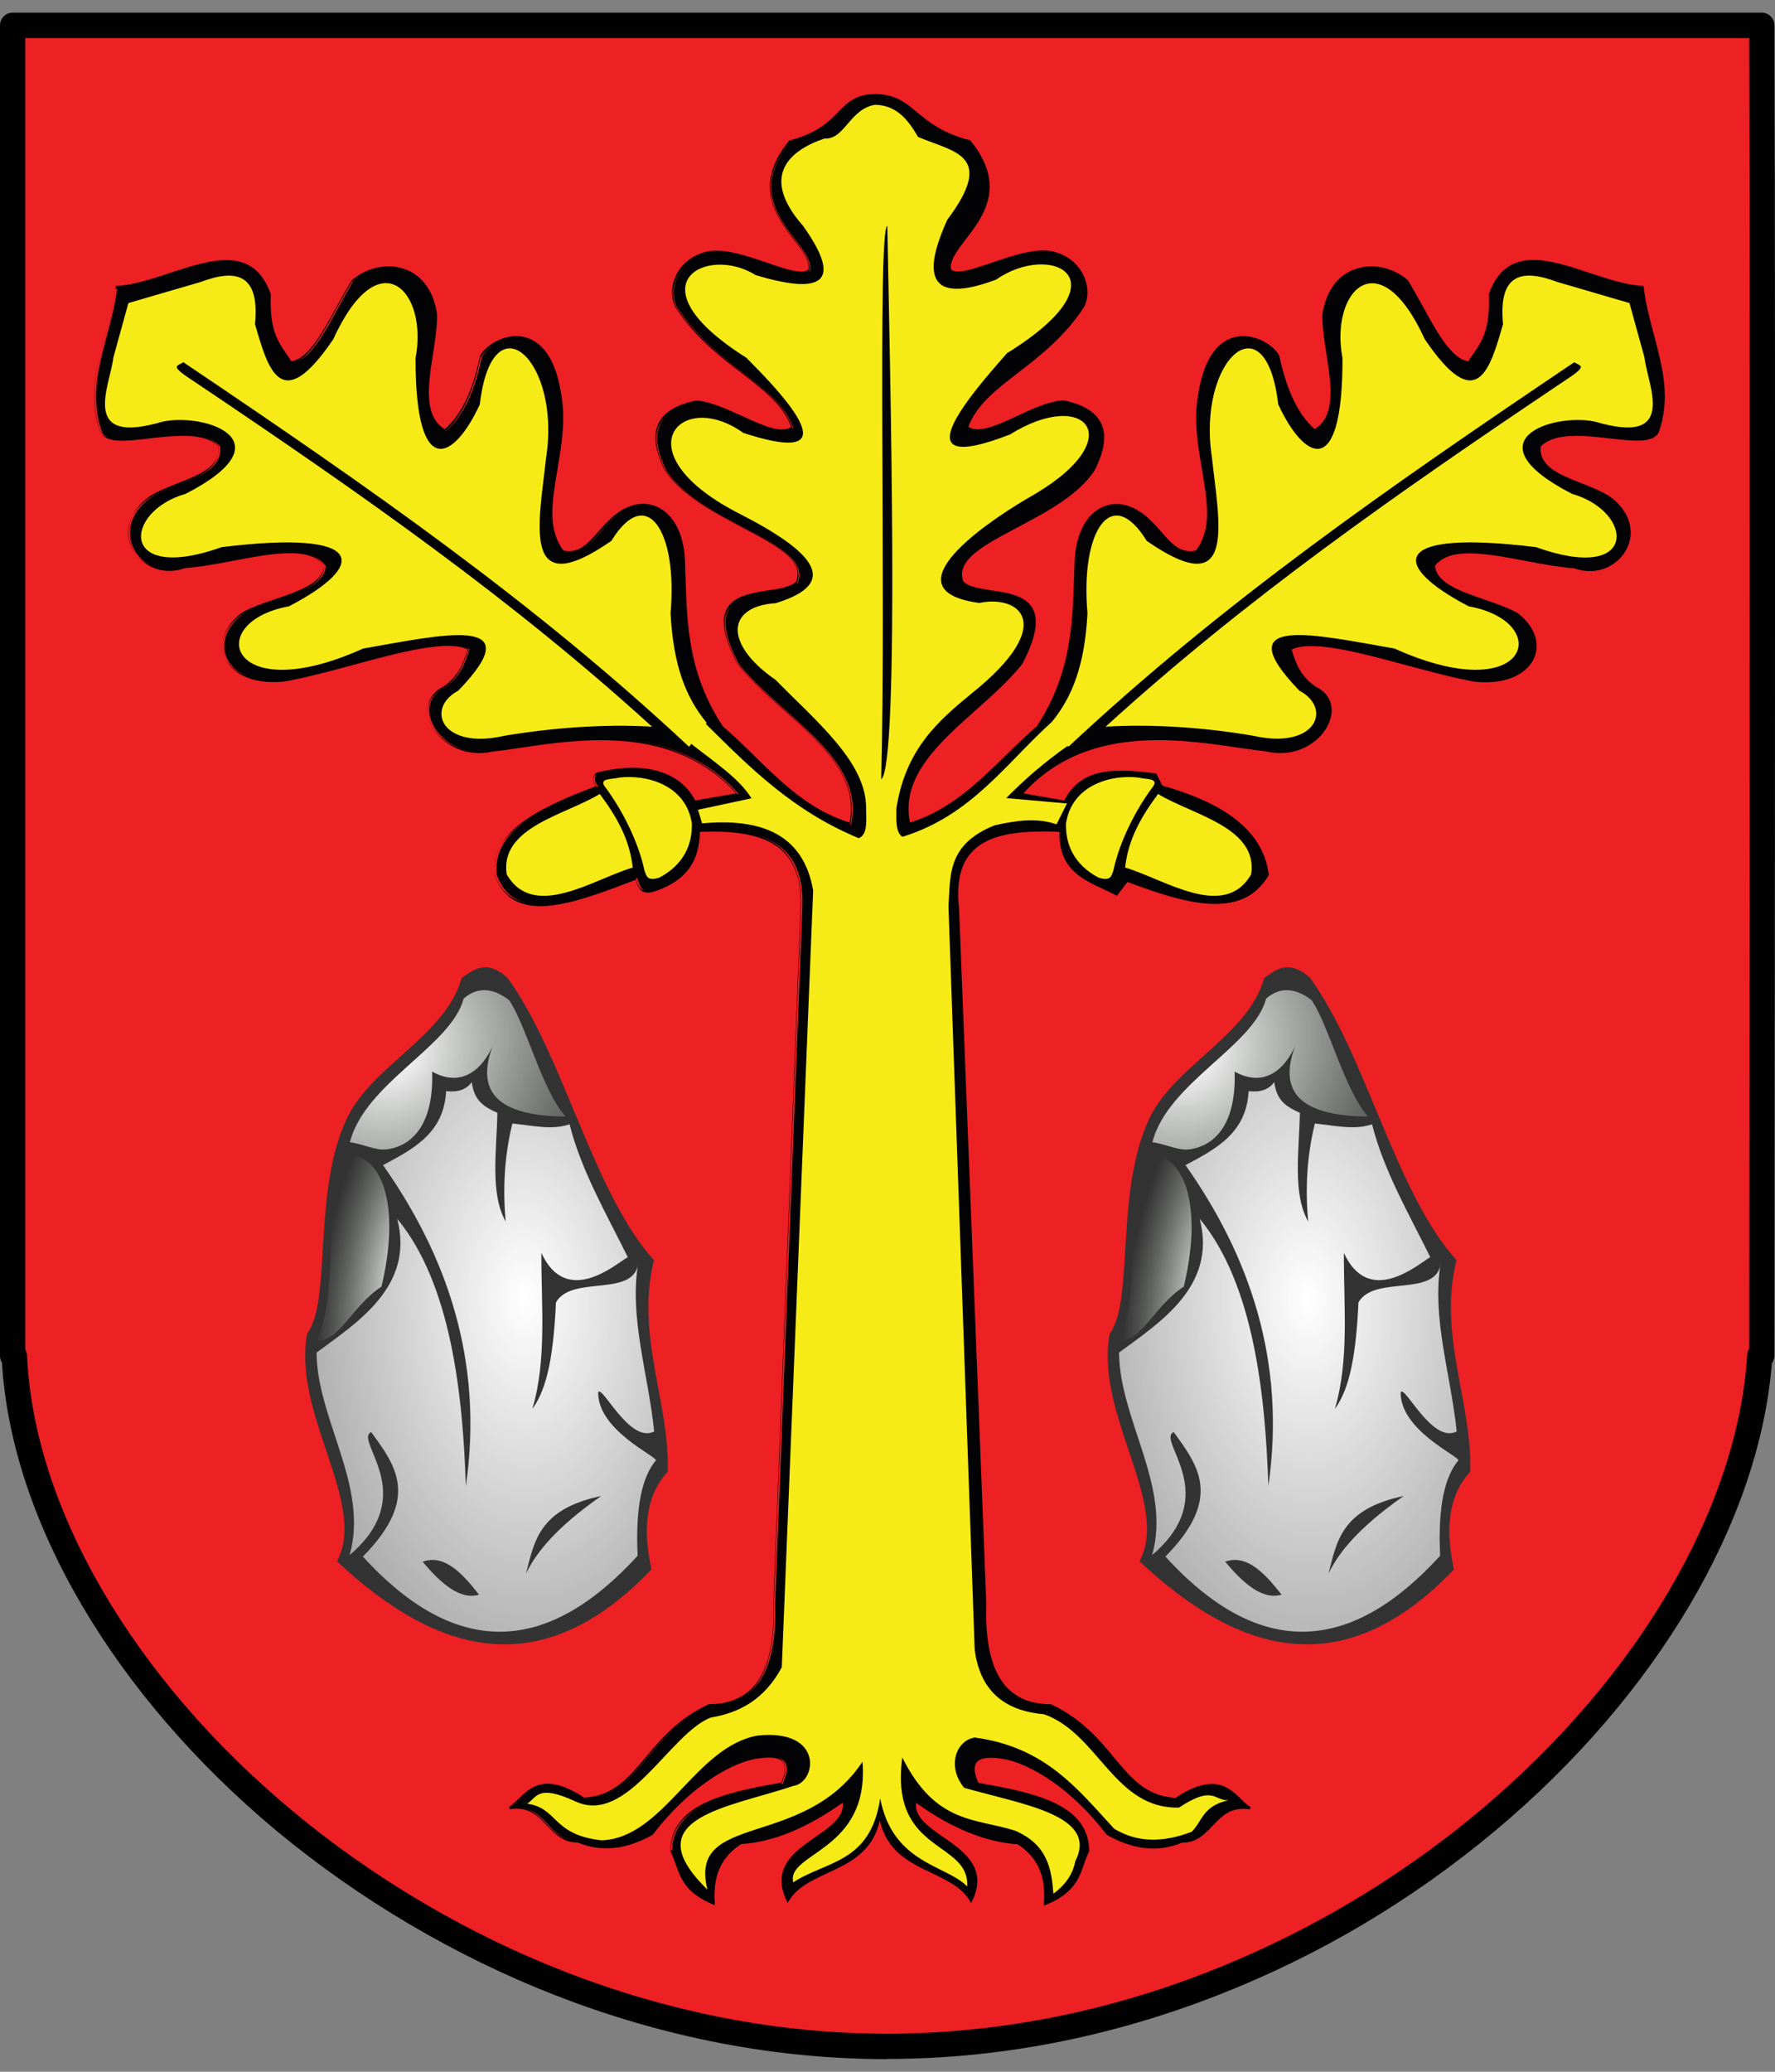 <?xml version="1.0" encoding="UTF-8"?>
<svg id="Layer_1" data-name="Layer 1" xmlns="http://www.w3.org/2000/svg" xmlns:xlink="http://www.w3.org/1999/xlink" viewBox="0 0 90 105">
  <rect x="0" y="0" width="90" height="105" fill="#808080" stroke="none"/>
  <defs>
    <style>
      .cls-1 {
        fill: url(#radial-gradient);
      }

      .cls-1, .cls-2, .cls-3, .cls-4, .cls-5, .cls-6, .cls-7, .cls-8, .cls-9 {
        fill-rule: evenodd;
      }

      .cls-10 {
        fill: #010101;
      }

      .cls-11 {
        fill: #ed2024;
      }

      .cls-2 {
        fill: rgba(51, 51, 51, 1);
      }

      .cls-3 {
        fill: #f6eb16;
      }

      .cls-4 {
        fill: url(#radial-gradient-5);
      }

      .cls-5 {
        fill: url(#radial-gradient-6);
      }

      .cls-6 {
        fill: url(#radial-gradient-4);
      }

      .cls-7 {
        fill: url(#radial-gradient-3);
      }

      .cls-8 {
        fill: url(#radial-gradient-2);
      }

      .cls-9 {
        fill: #030305;
      }
    </style>
    <radialGradient id="radial-gradient" cx="-1154.82" cy="68.96" fx="-1154.82" fy="68.96" r="5.53" gradientTransform="translate(1815.87 2050.69) rotate(43.99) scale(2.32 -2.75)" gradientUnits="userSpaceOnUse">
      <stop offset="0" stop-color="#fff"/>
      <stop offset="1" stop-color="#c0cabf" stop-opacity="0"/>
    </radialGradient>
    <radialGradient id="radial-gradient-2" cx="-1130.89" cy="6.96" fx="-1130.89" fy="6.96" r="1.9" gradientTransform="translate(2488.3 586.07) rotate(10.99) scale(2.23 -5.99)" xlink:href="#radial-gradient"/>
    <radialGradient id="radial-gradient-3" cx="-887.37" cy="-291.67" fx="-887.37" fy="-291.67" r="8.67" gradientTransform="translate(-1207.75 789.49) rotate(178.64) scale(1.41 -2.38)" gradientUnits="userSpaceOnUse">
      <stop offset="0" stop-color="#fff"/>
      <stop offset="1" stop-color="#fff" stop-opacity=".57"/>
    </radialGradient>
    <radialGradient id="radial-gradient-4" cx="-1247.02" cy="-6.16" fx="-1247.02" fy="-6.16" r="5.53" gradientTransform="translate(2153.62 2050.69) rotate(43.99) scale(2.32 -2.75)" xlink:href="#radial-gradient"/>
    <radialGradient id="radial-gradient-5" cx="-1261.55" cy="-2.5" fx="-1261.55" fy="-2.5" r="1.9" gradientTransform="translate(2826.05 586.07) rotate(10.99) scale(2.23 -5.99)" xlink:href="#radial-gradient"/>
    <radialGradient id="radial-gradient-6" cx="-676.03" cy="-294.63" fx="-676.03" fy="-294.63" r="8.67" gradientTransform="translate(-870 789.49) rotate(178.64) scale(1.41 -2.38)" xlink:href="#radial-gradient-3"/>
  </defs>
  <g id="layer1">
    <g>
      <path id="path2972" class="cls-11" d="M.64,1.28v67.43h.09c.71,16.19,21.07,35,44.26,35s43.22-18.81,44.24-35h.11s.07-49.57,0-67.43H.64Z"/>
      <path class="cls-10" d="M44.98,104.36c-5.65,0-11.31-1.09-16.83-3.24-5.06-1.97-9.95-4.86-14.14-8.34C5.76,85.9.58,77.06.1,69.06c-.07-.1-.1-.22-.1-.35V1.28c0-.35.29-.64.64-.64h88.69c.35,0,.64.29.64.64.07,17.65,0,66.94,0,67.43,0,.15-.05.28-.13.39-.64,8.02-5.85,16.84-14.01,23.67-4.23,3.54-8.96,6.35-14.06,8.34-5.49,2.15-11.14,3.24-16.78,3.24ZM1.28,68.39c.05.09.08.19.09.29.34,7.73,5.37,16.37,13.47,23.11,4.08,3.4,8.85,6.21,13.78,8.13,5.37,2.09,10.87,3.15,16.36,3.15s10.98-1.06,16.32-3.15c4.97-1.95,9.58-4.68,13.71-8.13,8.02-6.71,13.09-15.35,13.58-23.12,0-.12.04-.22.1-.31,0-4.43.06-49.09,0-66.43H1.28v66.47Z"/>
    </g>
  </g>
  <g id="g2911">
    <g>
      <path id="path2829" class="cls-9" d="M44.37,4.87c1.97,0,1.95,1.6,4.79,2.34,2.74,3.36-1.29,5.12-1,6.52.61.68,3.67-1.32,5.29-.84,1.36.37,1.9,1.73,1.46,2.68-1.97,3.05-5.09,3.86-5.91,6.14.97.73,3.29-1.22,4.91-1.3,2.22.47,2.38,1.76,1.53,3.45-1.76,2.71-7.44,3.6-6.67,5.68.81,1.04,5.38-.4,2.99,4.14-2.13,2.65-6.45,4.75-5.68,8.13,2.81-.84,4.45-3.15,6.52-4.91,1.87-2.85,1.83-5.48,1.92-8.13-.01-3.05,2.15-3.96,3.76-2.3.74.65,1.27,1.81,2.38,1.53,1.51-1.95-.43-4.98.15-8.05.63-3.93,3.4-2.9,3.99-1.84.34,1.62.89,2.96,1.84,3.76,1.67-.96.42-3.86.46-5.91.42-2.7,2.94-2.81,4.22-1.69,1.02,1.61,1.94,4.02,3.14,4.14.5-.83,1.16-1.27,1.07-3.45,1.23-3.51,5.07-.5,7.75-.38.31,2.56,1.68,4.81.77,7.36-.62,1.08-4.62-.74-5.98.69-.18,1.55,2.26,1.79,3.53,2.61,2.27,1.64.43,4.33-1.76,3.53-2.7-.21-6.06-1.54-7.13-.08.09,1.38,2.8,1.64,4.22,2.45,1.8,1.37.93,3.63-2.07,3.37-3.14-.54-7.9-2.44-9.43-1.61.21.74.49,1.46,1.3,1.99,1.78.88.06,3.77-2.53,3.14-2.73-.28-8.73-1.97-12.42,2.22l2.22.38c.88-1.76,2.72-1.62,4.6-1.38l.31.61c3.7,1.03,5.14,2.6,5.37,4.45-1.34,2.31-4.19,1.41-7.13.31l-.54.69c-1.28-.7-2.91-.98-2.84-3.22-3.36-.15-5.62.44-5.21,3.99l1.38,35.2c-.1,2.83.62,5.14,3.3,5.14,3.33,1.55,3.53,4.59,6.37,4.75,2.4-1.61,2.96-.05,3.76.46-1.85-.27-1.9,1.71-3.45,1.69-1.25.52-2.51.32-3.76-.38-1.84-2.4-3.89-3.56-5.14-3.83-1.52-.29-1.98.16-1.46,1.3,2.86.49,5.55,1.08,5.6,3.37-.48.93-.35,1.94-2.15,2.68.12-1.6-.48-2.49-1.38-3.07-1.64-.1-3.37-.82-5.21-2.15-.41,1.87,4.21,2.22,2.84,5.06-1.03-1.76-4.19-1.37-4.62-4.39-.43,3.06-3.63,2.63-4.66,4.39-1.38-2.84,3.24-3.2,2.84-5.06-1.84,1.33-3.58,2.05-5.21,2.15-.9.58-1.5,1.47-1.38,3.07-1.8-.74-1.67-1.76-2.15-2.68.05-2.29,2.74-2.89,5.6-3.37.53-1.14.06-1.59-1.46-1.3-1.25.28-3.3,1.43-5.14,3.83-1.25.7-2.51.91-3.76.38-1.56.03-1.6-1.96-3.45-1.69.79-.51,1.35-2.07,3.76-.46,2.83-.17,3.04-3.2,6.37-4.75,2.68,0,3.4-2.31,3.3-5.14l1.38-35.2c.16-3.3-1.85-4.13-5.21-3.99-.01,1.86-1.08,2.66-2.4,3.06-.58.11-.64-.3-.76-.66-2.95,1.11-6.22,2.47-7.13-.18-.15-1.98,1.58-3.12,5.15-4.45-.15-.2-.26-.41-.04-.66,1.88-.5,4.06-.34,4.94,1.42l2.22-.38c-3.69-4.19-9.69-2.5-12.42-2.22-2.59.62-4.32-2.26-2.53-3.14.82-.54,1.09-1.26,1.3-1.99-1.54-.83-6.29,1.07-9.43,1.61-3,.26-3.87-2-2.07-3.37,1.42-.81,4.13-1.07,4.22-2.45-1.07-1.46-4.43-.13-7.13.08-2.19.8-4.03-1.89-1.76-3.53,1.27-.82,3.71-1.06,3.53-2.61-1.36-1.43-5.36.39-5.98-.69-.91-2.56.46-4.81.77-7.36,2.68-.12,6.52-3.12,7.75.38-.08,2.18.58,2.62,1.07,3.45,1.21-.12,2.13-2.53,3.14-4.14,1.28-1.13,3.8-1.01,4.22,1.69.04,2.04-1.21,4.95.46,5.91.95-.8,1.5-2.14,1.84-3.76.59-1.06,3.36-2.09,3.99,1.84.59,3.07-1.36,6.1.15,8.05,1.11.28,1.64-.88,2.38-1.53,1.61-1.66,3.77-.75,3.76,2.3.09,2.65.04,5.28,1.92,8.13,2.07,1.76,3.71,4.07,6.52,4.91.77-3.38-3.54-5.48-5.68-8.13-2.39-4.54,2.18-3.1,2.99-4.14.77-2.07-4.91-2.97-6.67-5.68-.84-1.69-.68-2.98,1.53-3.45,1.62.08,3.94,2.03,4.91,1.3-.82-2.27-3.94-3.09-5.91-6.14-.45-.95.1-2.31,1.46-2.68,1.62-.48,4.68,1.52,5.29.84.29-1.4-3.74-3.15-1-6.52,2.84-.74,2.36-2.35,4.33-2.34Z"/>
      <path class="cls-10" d="M52.93,96.57v-.1c.11-1.39-.32-2.34-1.33-3-1.61-.1-3.35-.81-5.15-2.1-.09.71.62,1.21,1.37,1.73,1.07.74,2.28,1.59,1.47,3.25l-.05.1-.06-.1c-.4-.69-1.15-1.04-1.93-1.42-1.12-.53-2.28-1.08-2.64-2.67-.36,1.61-1.53,2.15-2.67,2.68-.79.37-1.53.71-1.94,1.4l-.06.1-.05-.1c-.81-1.67.4-2.51,1.47-3.25.75-.52,1.46-1.02,1.37-1.73-1.81,1.29-3.54,2-5.15,2.1-1.02.66-1.44,1.62-1.34,3v.1s-.08-.04-.08-.04c-1.39-.57-1.65-1.32-1.9-2.04-.08-.22-.16-.45-.27-.67h0s0-.03,0-.03c.05-2.28,2.57-2.91,5.62-3.43.22-.48.25-.83.09-1.04-.2-.25-.7-.3-1.49-.15-1.27.28-3.28,1.43-5.1,3.81l-.02.02c-1.35.76-2.6.89-3.8.39,0,0-.01,0-.02,0-.73,0-1.14-.44-1.54-.86-.47-.5-.92-.97-1.88-.83l-.04-.11c.16-.1.31-.25.47-.4.62-.61,1.4-1.36,3.34-.07,1.48-.09,2.23-1,3.11-2.04.78-.93,1.66-1.98,3.21-2.7h.03s0,0,0,0c.91,0,1.64-.28,2.17-.82.78-.81,1.14-2.24,1.07-4.25l1.38-35.21c.06-1.31-.22-2.26-.85-2.9-.78-.79-2.13-1.12-4.25-1.03-.03,1.6-.81,2.57-2.44,3.06-.58.11-.7-.26-.8-.59,0-.01,0-.03-.01-.04l-.3.11c-2.13.81-4.34,1.64-5.73.99-.52-.25-.9-.7-1.12-1.34h0c-.16-2.09,1.75-3.23,5.12-4.5-.14-.2-.21-.42.01-.67h.01s.02-.02.02-.02c.73-.19,1.82-.37,2.88-.14.98.22,1.7.74,2.12,1.55l2.07-.36c-3.14-3.47-7.83-2.77-10.94-2.31-.52.08-.97.15-1.36.18-1.53.37-2.85-.49-3.23-1.54-.26-.73-.01-1.39.66-1.72.78-.52,1.05-1.2,1.26-1.91-1.03-.5-3.48.16-5.84.8-1.21.33-2.46.66-3.51.84-1.78.15-2.7-.55-2.97-1.27-.29-.75.04-1.59.86-2.22.48-.28,1.1-.49,1.7-.69,1.19-.41,2.41-.82,2.49-1.7-.74-.98-2.6-.63-4.56-.26-.83.16-1.69.32-2.49.38-1.19.43-2.23-.15-2.65-.94-.49-.91-.16-1.97.84-2.69.4-.26.91-.46,1.41-.66,1.13-.44,2.2-.86,2.09-1.87-.72-.73-2.2-.56-3.5-.41-1.16.14-2.17.25-2.47-.28-.62-1.75-.21-3.32.24-4.98.21-.78.42-1.59.52-2.42v-.05s.06,0,.06,0c.82-.04,1.76-.35,2.67-.65,2.1-.69,4.26-1.41,5.13,1.07h0s0,.02,0,.02c-.07,1.76.35,2.36.78,2.99.09.13.18.25.26.39.85-.12,1.58-1.46,2.29-2.75.25-.46.51-.94.78-1.36h.01c.73-.65,1.81-.87,2.68-.56.88.32,1.46,1.12,1.63,2.27.01.64-.1,1.36-.21,2.06-.24,1.54-.48,3.13.6,3.78.83-.71,1.41-1.92,1.79-3.7v-.02c.34-.59,1.27-1.12,2.14-.97.71.13,1.62.72,1.96,2.83.26,1.35.03,2.66-.18,3.93-.27,1.61-.51,3,.31,4.08.77.18,1.24-.36,1.75-.94.18-.2.36-.41.56-.59.73-.75,1.62-1.02,2.38-.71.93.38,1.49,1.52,1.48,3.06,0,.17.01.35.02.53.07,2.42.15,4.92,1.89,7.56.56.48,1.09,1,1.61,1.51,1.38,1.35,2.81,2.75,4.82,3.37.48-2.3-1.47-4.04-3.36-5.72-.83-.74-1.68-1.5-2.32-2.3-.68-1.28-.86-2.19-.56-2.79.35-.69,1.29-.83,2.12-.96.61-.09,1.19-.18,1.42-.47.39-1.07-1.07-1.83-2.75-2.72-1.45-.77-3.1-1.64-3.92-2.89-.51-1.02-.61-1.79-.32-2.38.27-.57.9-.95,1.9-1.16h0s0,0,0,0c.71.04,1.53.42,2.33.78,1.01.47,1.97.91,2.5.56-.42-1.12-1.4-1.87-2.54-2.75-1.11-.85-2.37-1.82-3.34-3.33-.23-.48-.22-1.05.02-1.57.27-.59.8-1.02,1.47-1.21.86-.25,2.09.17,3.18.54.92.32,1.8.61,2.08.34.08-.44-.3-.94-.74-1.51-.88-1.16-2.09-2.74-.25-5.01v-.02s.03,0,.03,0c1.43-.37,2.02-.98,2.49-1.46.46-.47.87-.89,1.85-.89,0,0,0,0,.01,0,1.01,0,1.52.42,2.11.91.6.5,1.29,1.07,2.69,1.43h.02s.01.02.01.02c1.85,2.27.64,3.86-.25,5.01-.44.58-.82,1.07-.74,1.51.28.28,1.15-.02,2.08-.34,1.09-.37,2.32-.79,3.18-.54.67.18,1.19.61,1.47,1.21.24.52.25,1.09.03,1.56-.98,1.51-2.23,2.48-3.34,3.34-1.14.88-2.12,1.63-2.54,2.75.53.35,1.49-.09,2.5-.56.8-.37,1.62-.75,2.33-.78h0s0,0,0,0c1,.21,1.62.59,1.9,1.16.29.59.18,1.37-.32,2.38-.82,1.26-2.47,2.13-3.92,2.9-1.68.89-3.13,1.65-2.75,2.72.23.29.81.37,1.42.47.83.12,1.77.26,2.12.96.3.59.12,1.5-.55,2.78-.65.81-1.5,1.57-2.33,2.31-1.89,1.68-3.84,3.42-3.36,5.72,2-.62,3.43-2.02,4.82-3.37.52-.51,1.05-1.03,1.61-1.51,1.73-2.64,1.81-5.14,1.89-7.56,0-.18.01-.35.02-.53,0-1.53.55-2.67,1.48-3.05.76-.31,1.65-.04,2.38.71.19.17.38.38.55.58.5.58.98,1.12,1.75.94.82-1.08.58-2.47.31-4.08-.22-1.27-.44-2.58-.18-3.93.19-1.16.68-2.6,1.96-2.83.87-.15,1.81.38,2.14.97v.02c.38,1.77.97,2.98,1.79,3.7,1.08-.66.84-2.25.6-3.78-.11-.7-.22-1.42-.21-2.05.18-1.15.76-1.96,1.64-2.27.87-.32,1.95-.1,2.68.54h.01c.26.43.52.91.78,1.37.71,1.29,1.44,2.63,2.29,2.75.08-.14.17-.27.26-.39.44-.63.85-1.23.78-2.99h0s0-.02,0-.02c.87-2.49,3.04-1.77,5.13-1.07.91.3,1.86.61,2.67.65h.05s0,.05,0,.05c.1.83.31,1.64.52,2.42.44,1.66.86,3.23.24,4.97-.31.54-1.31.42-2.48.29-1.3-.15-2.78-.32-3.5.41-.1,1.01.96,1.43,2.09,1.87.5.2,1.01.4,1.41.66,1,.72,1.33,1.78.84,2.7-.42.79-1.47,1.37-2.65.94-.8-.06-1.66-.22-2.49-.38-1.97-.37-3.82-.72-4.56.26.08.87,1.3,1.29,2.49,1.7.6.21,1.22.42,1.7.69.82.63,1.15,1.47.86,2.22-.27.71-1.2,1.42-2.97,1.27-1.06-.18-2.3-.52-3.51-.84-2.37-.64-4.81-1.3-5.84-.8.21.71.47,1.39,1.27,1.91.67.33.92.99.66,1.72-.38,1.04-1.69,1.9-3.23,1.53-.39-.04-.84-.11-1.36-.18-3.11-.46-7.8-1.17-10.94,2.31l2.07.36c.88-1.71,2.62-1.63,4.64-1.37h.03s.31.62.31.62c3.36.94,5.12,2.41,5.39,4.49v.02s0,.02,0,.02c-1.33,2.29-4.15,1.48-7.16.35l-.54.7-.04-.02c-.22-.12-.46-.23-.69-.34-1.09-.51-2.22-1.04-2.18-2.88-2.36-.1-3.69.21-4.44,1.02-.59.63-.8,1.58-.65,2.9l1.38,35.21c-.07,2.02.29,3.45,1.07,4.26.53.54,1.25.82,2.17.82h.03c1.56.73,2.44,1.78,3.21,2.71.88,1.05,1.63,1.95,3.11,2.04,1.94-1.29,2.71-.54,3.34.07.16.16.31.3.47.4l-.04.11c-.96-.14-1.4.33-1.88.83-.4.42-.81.86-1.54.86,0,0-.01,0-.02,0-1.2.5-2.44.37-3.8-.39l-.02-.02c-1.82-2.38-3.83-3.53-5.1-3.81-.79-.15-1.29-.1-1.49.15-.16.2-.13.55.09,1.04,3.05.52,5.57,1.14,5.62,3.43v.02s0,.01,0,.01c-.11.22-.2.45-.27.67-.25.72-.52,1.47-1.9,2.04l-.09.04ZM34.12,93.78c.11.22.2.45.27.68.25.71.49,1.38,1.75,1.93-.08-1.39.37-2.35,1.41-3.02h.01s.02,0,.02,0c1.62-.1,3.36-.82,5.18-2.14l.07-.05.02.09c.18.84-.59,1.38-1.41,1.95-1.06.73-2.15,1.49-1.48,3,.43-.66,1.16-1,1.93-1.35,1.18-.55,2.4-1.12,2.66-2.92h.12c.25,1.77,1.46,2.35,2.63,2.9.77.36,1.49.71,1.92,1.37.67-1.51-.42-2.27-1.48-3-.82-.57-1.59-1.11-1.41-1.95l.02-.09.07.05c1.82,1.32,3.57,2.03,5.18,2.14h.02s.01,0,.01,0c1.04.67,1.49,1.64,1.41,3.02,1.26-.54,1.5-1.22,1.75-1.93.08-.22.16-.45.27-.68-.06-2.19-2.55-2.79-5.55-3.3h-.03s-.01-.03-.01-.03c-.25-.55-.28-.94-.09-1.19.23-.3.76-.36,1.61-.2,1.29.29,3.33,1.45,5.17,3.85,1.32.74,2.53.86,3.69.37h.01s.01,0,.01,0c0,0,.02,0,.03,0,.68,0,1.05-.4,1.45-.82.44-.46.88-.94,1.76-.89-.1-.09-.2-.18-.31-.28-.63-.61-1.34-1.29-3.2-.04h-.02s-.02.01-.02.01c-1.54-.09-2.32-1.02-3.22-2.09-.77-.91-1.63-1.95-3.16-2.67-.94,0-1.69-.29-2.24-.86-.81-.84-1.18-2.3-1.1-4.34l-1.38-35.2c-.15-1.35.07-2.34.68-3,.79-.84,2.16-1.16,4.59-1.05h.06s0,.06,0,.06c-.06,1.81.99,2.3,2.11,2.83.22.1.44.2.65.32l.53-.68.04.02c3.09,1.16,5.75,1.94,7.05-.26-.26-2.02-2.01-3.45-5.32-4.38h-.03s-.3-.62-.3-.62c-1.97-.25-3.67-.32-4.51,1.35l-.02.04-2.37-.41.07-.08c3.18-3.61,8.15-2.87,11.12-2.43.52.08.97.14,1.36.18,1.49.36,2.74-.46,3.1-1.46.25-.68.02-1.27-.6-1.57-.85-.56-1.12-1.31-1.33-2.03v-.05s.03-.02.03-.02c1.05-.57,3.44.08,5.98.76,1.21.33,2.45.66,3.5.84,1.7.14,2.58-.52,2.84-1.19.27-.69-.05-1.49-.82-2.08-.46-.26-1.07-.47-1.67-.67-1.23-.42-2.51-.86-2.57-1.82v-.02s.01-.02.01-.02c.78-1.06,2.68-.7,4.7-.33.83.16,1.69.32,2.49.38h.02c1.13.41,2.12-.13,2.51-.88.36-.68.34-1.71-.81-2.54-.38-.25-.89-.45-1.39-.64-1.13-.44-2.3-.9-2.17-2.02v-.02s.02-.01.02-.01c.76-.79,2.28-.61,3.62-.46,1.08.12,2.09.24,2.36-.22.6-1.7.19-3.25-.25-4.89-.2-.77-.42-1.56-.52-2.38-.82-.05-1.75-.36-2.65-.65-2.13-.71-4.14-1.37-4.98.99.07,1.8-.38,2.44-.81,3.05-.09.13-.19.27-.28.42l-.02.03h-.04c-.93-.1-1.68-1.48-2.42-2.82-.25-.46-.51-.93-.77-1.34-.7-.61-1.72-.82-2.56-.51-.83.3-1.39,1.07-1.56,2.17-.01.61.1,1.33.21,2.02.25,1.59.5,3.24-.7,3.93l-.04.02-.03-.03c-.87-.73-1.47-1.96-1.86-3.78-.31-.55-1.19-1.04-2.01-.9-.67.12-1.54.69-1.87,2.73-.26,1.33-.03,2.63.18,3.89.27,1.58.52,3.07-.35,4.19v.02s-.03,0-.03,0c-.85.21-1.38-.39-1.89-.97-.17-.2-.36-.41-.55-.58-.7-.72-1.54-.98-2.25-.69-.89.36-1.41,1.46-1.41,2.94,0,.18-.01.36-.02.53-.08,2.44-.15,4.96-1.91,7.63h-.01c-.56.49-1.09,1.01-1.61,1.52-1.41,1.38-2.86,2.8-4.93,3.41l-.06.02v-.06c-.56-2.4,1.43-4.18,3.36-5.9.82-.73,1.67-1.49,2.31-2.28.64-1.23.82-2.1.54-2.66-.32-.64-1.23-.77-2.03-.89-.64-.1-1.25-.19-1.5-.52v-.02c-.44-1.17,1.06-1.96,2.79-2.88,1.44-.76,3.08-1.62,3.87-2.85.48-.97.59-1.71.32-2.27-.25-.52-.86-.89-1.81-1.09-.68.04-1.49.41-2.28.77-1.07.49-2.08.96-2.66.52l-.04-.03.02-.04c.42-1.17,1.43-1.95,2.6-2.85,1.1-.85,2.35-1.81,3.31-3.3.2-.43.19-.97-.03-1.45-.26-.56-.75-.97-1.39-1.14-.82-.24-2.03.17-3.1.54-1.02.35-1.89.65-2.22.29h-.01s0-.03,0-.03c-.1-.5.3-1.02.76-1.63.91-1.19,2.03-2.66.26-4.85-1.41-.37-2.13-.97-2.72-1.45-.6-.49-1.07-.88-2.03-.88h-.01c-.94,0-1.31.37-1.77.85-.48.49-1.08,1.1-2.52,1.49-1.77,2.19-.64,3.66.26,4.85.46.61.86,1.13.76,1.63v.02s-.01.01-.01.01c-.32.36-1.2.06-2.22-.29-1.07-.37-2.28-.78-3.1-.54-.64.18-1.13.58-1.39,1.14-.22.49-.23,1.02-.03,1.46.96,1.48,2.21,2.44,3.31,3.29,1.17.9,2.18,1.68,2.6,2.85l.02.04-.04.03c-.58.44-1.59-.03-2.66-.52-.78-.36-1.6-.73-2.28-.77-.95.2-1.55.57-1.81,1.09-.27.56-.16,1.3.32,2.27.8,1.22,2.43,2.09,3.87,2.85,1.74.92,3.24,1.71,2.8,2.88v.02c-.27.33-.87.42-1.51.52-.8.12-1.71.26-2.03.89-.28.56-.1,1.43.55,2.67.63.78,1.48,1.54,2.3,2.27,1.93,1.72,3.93,3.5,3.38,5.9v.06s-.08-.02-.08-.02c-2.07-.62-3.52-2.04-4.93-3.41-.52-.51-1.05-1.03-1.61-1.51h-.01c-1.76-2.68-1.83-5.2-1.91-7.64,0-.18-.01-.35-.02-.53,0-1.49-.52-2.59-1.41-2.95-.71-.29-1.55-.03-2.25.68-.19.17-.37.38-.55.58-.51.58-1.03,1.19-1.89.97h-.02s-.01-.02-.01-.02c-.87-1.12-.62-2.61-.35-4.19.21-1.26.44-2.56.18-3.89-.18-1.13-.65-2.52-1.87-2.73-.82-.14-1.69.35-2.01.9-.38,1.82-.99,3.06-1.86,3.78l-.03.03-.04-.02c-1.2-.68-.94-2.33-.7-3.93.11-.69.22-1.41.21-2.03-.17-1.09-.72-1.86-1.56-2.16-.83-.3-1.86-.09-2.56.51-.26.41-.52.88-.77,1.34-.73,1.34-1.49,2.72-2.42,2.82h-.04s-.02-.03-.02-.03c-.09-.15-.18-.29-.28-.42-.43-.62-.87-1.26-.81-3.05-.83-2.36-2.85-1.69-4.98-.99-.9.3-1.83.61-2.65.65-.1.82-.31,1.61-.52,2.38-.44,1.64-.85,3.2-.24,4.9.26.45,1.28.33,2.35.21,1.34-.16,2.86-.33,3.62.46h.01s0,.03,0,.03c.13,1.12-1.04,1.58-2.17,2.02-.49.19-1,.39-1.39.64-1.14.83-1.17,1.85-.8,2.54.4.75,1.39,1.29,2.51.88h.02c.8-.07,1.66-.23,2.49-.38,2.02-.38,3.92-.73,4.7.33v.02s.01.02.01.02c-.06.97-1.34,1.4-2.57,1.82-.6.2-1.21.41-1.68.68-.77.58-1.08,1.38-.81,2.07.26.67,1.14,1.34,2.85,1.19,1.04-.18,2.29-.51,3.49-.84,2.54-.68,4.93-1.33,5.98-.76l.04.02v.05c-.22.72-.5,1.48-1.34,2.03-.63.31-.85.9-.61,1.58.36.99,1.62,1.81,3.09,1.46.4-.04.85-.11,1.37-.19,2.97-.44,7.93-1.19,11.12,2.43l.07.08-2.37.41-.02-.04c-.28-.55-1.45-2.29-4.86-1.4-.17.2-.11.36.05.57l.05.06-.08.03c-4.43,1.65-5.23,2.86-5.12,4.38.21.62.56,1.03,1.06,1.26,1.34.63,3.53-.19,5.64-.99l.42-.16.02.06s.02.07.03.11c.1.32.19.6.66.51,1.59-.48,2.34-1.43,2.35-3v-.06s.06,0,.06,0c2.18-.09,3.58.24,4.39,1.06.66.66.95,1.64.89,2.99l-1.38,35.2c.07,2.04-.3,3.5-1.1,4.34-.55.57-1.3.86-2.24.86-1.53.72-2.39,1.75-3.16,2.67-.9,1.07-1.67,2-3.22,2.09h-.02s-.02-.01-.02-.01c-1.87-1.25-2.58-.56-3.2.04-.1.1-.21.2-.31.28.87-.05,1.32.43,1.76.89.4.42.77.82,1.45.82,0,0,.02,0,.03,0h.01s.01,0,.01,0c1.17.49,2.37.36,3.69-.37,1.84-2.4,3.87-3.56,5.17-3.85.85-.16,1.38-.1,1.61.2.19.25.17.64-.09,1.19v.03s-.04,0-.04,0c-3,.51-5.49,1.11-5.55,3.3Z"/>
    </g>
    <g id="g2880">
      <g id="g2807">
        <path id="path2877" class="cls-2" d="M25.75,49.57c-1.07-.96-1.7-.46-2.34,0-.81,2.89-4.44,4.38-5.77,7.01-1.83,3.71-.8,9.33-2.06,11-.78,4.08,3.07,8.58,1.51,11.55,5.15,4.83,10.43,6.18,15.94.41-.54-2.47-.09-3.94.82-4.95.14-3.41-1.65-6.95-.69-10.72-3.12-3.47-4.55-10.33-7.42-14.3Z"/>
        <path id="path2879" class="cls-1" d="M25.82,50.69c-.82-.62-1.6-.7-2.31-.08-.65,2.43-4.99,4.26-5.77,7.28.7.09,1.3.44,1.89.36,1.35-.19,2.37-1.37,2.28-3.94,1.59.88,2.61-.25,3.07-1.3-.97,2.6.64,3.55,3.7,3.58-1.18-1.3-2.01-4.66-2.86-5.89Z"/>
        <path id="path1873" class="cls-8" d="M17.49,58.52c-1.17,3.24-.3,6.96-1.43,9.43,1.15.05,1.78-1.76,3.28-2.74.98-4.06.07-6.78-1.85-6.69Z"/>
        <path id="path1875" class="cls-7" d="M16.05,68.54c.02,3.41,2.66,6.76,1.68,10.27,3.61-3.06.18-5.82,1.09-6.23,1.22,1.68,2.52,3.33-.42,6.31,4.88,5.35,9.5,4.81,13.93-.04-.12-2.59.26-4.04.93-4.84,0-.22-2.96-1.54-2.93-3.45.2-.39,1.6,2.63,2.84,1.99-.3-2.93-1.29-5.82-.8-8.59-.16,1.85-3.38.62-4.18,2.05-.12,2.53-.41,4.33-1.2,5.4.74-2.47.45-5.23.46-7.91,1.26,2.73,3.69.64,4.38.21-1.1-2.22-2.37-4.41-2.95-6.73-.89.31-1.91.06-2.9-.04-.41,1.66-.49,3.31-.34,4.97-.8-1.43-.46-3.56-.42-5.51-.57-.27-1.17-.52-1.3-1.56-.27.38-.7.53-1.3.46-.11,2.13-1.66,2.93-3.2,3.75,3.22,4.57,5.12,9.91,4.2,16.27-.15-4.64-.75-10.25-3.48-13.55.89,3.42-2.03,5.26-4.09,6.78ZM26.67,79.75c.42-1.59.62-3.26,3.81-3.93-1.67,1.18-3.09,2.44-3.81,3.93ZM21.43,79.15c.95,1.13,1.9,1.95,2.86,1.67-.87-1.11-1.77-2.06-2.86-1.67Z"/>
      </g>
      <g id="g2813">
        <path id="path2815" class="cls-2" d="M66.44,49.57c-1.07-.96-1.7-.46-2.34,0-.81,2.89-4.44,4.38-5.77,7.01-1.83,3.71-.8,9.33-2.06,11-.78,4.08,3.07,8.58,1.51,11.55,5.15,4.83,10.43,6.18,15.94.41-.54-2.47-.09-3.94.82-4.95.14-3.41-1.65-6.95-.69-10.72-3.12-3.47-4.55-10.33-7.42-14.3Z"/>
        <path id="path2817" class="cls-6" d="M66.51,50.69c-.82-.62-1.6-.7-2.31-.08-.65,2.43-4.99,4.26-5.77,7.28.7.09,1.3.44,1.89.36,1.35-.19,2.37-1.37,2.28-3.94,1.59.88,2.61-.25,3.07-1.3-.97,2.6.64,3.55,3.7,3.58-1.18-1.3-2.01-4.66-2.86-5.89Z"/>
        <path id="path2819" class="cls-4" d="M58.17,58.52c-1.17,3.24-.3,6.96-1.43,9.43,1.15.05,1.78-1.76,3.28-2.74.98-4.06.07-6.78-1.85-6.69Z"/>
        <path id="path2821" class="cls-5" d="M56.74,68.54c.02,3.41,2.66,6.76,1.68,10.27,3.61-3.06.18-5.82,1.09-6.23,1.22,1.68,2.52,3.33-.42,6.31,4.88,5.35,9.5,4.81,13.93-.04-.12-2.59.26-4.04.93-4.84,0-.22-2.96-1.54-2.93-3.45.2-.39,1.6,2.63,2.84,1.99-.3-2.93-1.29-5.82-.8-8.59-.16,1.85-3.38.62-4.18,2.05-.12,2.53-.41,4.33-1.2,5.4.74-2.47.45-5.23.46-7.91,1.26,2.73,3.69.64,4.38.21-1.1-2.22-2.37-4.41-2.95-6.73-.89.31-1.91.06-2.9-.04-.41,1.66-.49,3.31-.34,4.97-.8-1.43-.46-3.56-.42-5.51-.57-.27-1.17-.52-1.3-1.56-.27.38-.7.53-1.3.46-.11,2.13-1.66,2.93-3.2,3.75,3.22,4.57,5.12,9.91,4.2,16.27-.15-4.64-.75-10.25-3.48-13.55.89,3.42-2.03,5.26-4.09,6.78ZM67.36,79.75c.42-1.59.62-3.26,3.81-3.93-1.67,1.18-3.09,2.44-3.81,3.93ZM62.12,79.15c.95,1.13,1.9,1.95,2.86,1.67-.87-1.11-1.77-2.06-2.86-1.67Z"/>
      </g>
      <g id="g2871">
        <path id="path2836" class="cls-3" d="M30.41,40.24c.83,1.11,1.52,2.28,1.67,3.73-1.96.57-5.03,2.71-6.39.34-.36-2.39,3.01-3.02,4.72-4.07Z"/>
        <path id="path2838" class="cls-3" d="M31.39,39.41c-.34.1-1.04.01-.72.46.85,1.13,1.69,2.75,2.01,4.26.1.25.12.56.77.34,1.2-.65,1.66-1.64,1.63-2.74-.3-1.95-2.29-2.49-3.69-2.32Z"/>
      </g>
      <path id="path2840" class="cls-3" d="M44.37,5.31c-1.29.21-1.55,1.78-2.56,1.71-1.74.58-3.33,1.88-1.09,4.43,1.85,2.6,1.33,3.62-2.41,2.49-2.46-1.55-6.38.46-.47,4.19,3.59,3.57,4.12,5.2-.15,3.81-3.2-2.3-6.25,1.03-.15,4.12,3.63,1.86,5.18,3.47,1.79,4.51-2.49.16-2.64,2.07,0,3.89,2.01,2.05,4.46,4.06,4.58,6.3,0,.71.13,1.53-.37,1.72-3.35-1.39-5.52-3.58-7.75-5.79l.04-.06c-1.06-1.29-1.69-2.9-1.83-5.55.37-4.15-1.21-6.59-3-3.67-4.61,3.2-3.67-.88-3.31-4.22.77-4.95-2.73-8.12-3.36-2.7-1.25,2.74-3.27,4.03-3.26-2.34.65-3.4-1.85-6.05-4.17-.96-2.65,3.91-3.3,1.55-3.97-.76.25-2.57-.97-2.81-2.75-2.14l-3.67,1.07-.76,2.75c-.16,1.42-1.76,4.52,2.49,3.26,2.16-.46,6.4.97,1.17,3.66-3.14.88-3.42,4.57,1.83,2.7,7.41-.91,7.41.92,3.41,3-4.37.79-3.06,5.22,3.76,2.14,3.97-.69,8.6-1.77,4.83,2.13-1.7.91-.85,3.02,2.34,2.29,2.31-.39,5.03-.61,7.48-.46-7.06-6.42-14.54-11.67-23.15-17.45-1.34-.87-.97-.8-.61-1.02,9.46,6.37,17.81,12.17,25.64,19.49l.11-.15c1.13.89,2.47,1.78,3.05,2.76l-2.71.58.21.69c3.03-.28,5.14.57,5.63,3.4l-1.59,39.37c-.89,1.65-2.16,2.31-3.61,2.55-2.09.83-4.22,5.47-6.85,4.25-1.95-.9-1.95-.19-2.45.11,1.59.24,1.25,1.58,3.77,1.86,3.15-.1,4.75-4.76,7.92-5.31,3.38-.35,2.98,2.39,1.81,2.55-3.23,1.1-8.12,1.6-4.36,5.26-1-3.97,4.87-1.99,7.86-6.48.37,4.54-3.88,4.6-3.51,6.11,1.68-1.1,3.91-.96,4.41-4.25.64,3.32,3.37,3.37,4.41,4.46.13-2.35-3.95-1.64-3.29-6.54,1.7,3.42,3.77,3.07,5.74,3.72,1.62.71,1.83,1.93,1.92,3.19.56-.42.98-.94,1.11-1.65,1.2-2.33-2.65-2.87-5.63-3.72-.88-1.05-.44-2.39.53-2.55,3.6.48,5.24,2.64,7.07,4.62,1.21.74,2.53.69,3.93.16.56-.55.54-1.3,1.86-1.6-.74.02-.75-.78-2.5.37-3.28.09-4.09-3.77-6.85-4.73-2.09-.18-3.26-1.27-3.51-3.29l-1.33-37.67c.11-1.52-.09-3.12,2.34-4.09,1.14-.26,2.18-.39,3.14-.05l.53-1.06-3.08-.27c.92-.94,1.95-1.83,3.12-2.65l.03.05c7.83-7.32,16.19-13.12,25.65-19.49.36.22.73.15-.61,1.02-8.61,5.78-16.1,11.03-23.15,17.45,2.45-.15,5.17.06,7.48.46,3.19.72,4.04-1.39,2.34-2.29-3.77-3.91.86-2.82,4.83-2.13,6.82,3.08,8.13-1.35,3.76-2.14-4-2.09-4-3.91,3.41-3,5.25,1.88,4.97-1.81,1.83-2.7-5.23-2.69-.99-4.12,1.17-3.66,4.25,1.26,2.66-1.84,2.5-3.26l-.76-2.75-3.66-1.07c-1.78-.67-3-.44-2.75,2.14-.67,2.31-1.32,4.67-3.97.76-2.32-5.08-4.82-2.43-4.17.96.01,6.37-2,5.08-3.26,2.34-.63-5.42-4.13-2.25-3.36,2.7.36,3.34,1.3,7.42-3.31,4.22-1.79-2.92-3.37-.48-3,3.67-.14,2.62-.76,4.22-1.8,5.5-2.34,2.11-4.08,4.75-7.58,5.83-.36-.22-.31-.86-.31-1.44h0c.47-3.01,2.12-4.43,3.81-5.82,4.4-3.52,2.42-5.02.39-4.59-4.47-.61-.14-3.77,2.41-5.28,5.39-2.98,3.02-5.68-.85-3.26-5.65,2.2-2.08-1.93-.15-4.12,6.12-3.79,2.21-5.66-.55-3.73-4.09,1.54-3.37-1.06-2.48-3.03,2.48-3.31.34-3.42-1.48-4.2-.5-.85-1.06-1.6-2.18-1.63ZM44.99,11.45c.13,6.86.64,27.35-.31,28.05.25-9.32-.2-27.91.31-28.05Z"/>
      <g id="g2875">
        <path id="path2849" class="cls-3" d="M58.72,40.24c-.83,1.11-1.52,2.28-1.67,3.73,1.96.57,5.03,2.71,6.39.34.36-2.39-3.01-3.02-4.72-4.07Z"/>
        <path id="path2851" class="cls-3" d="M57.74,39.41c.34.1,1.04.01.72.46-.85,1.13-1.69,2.75-2.01,4.26-.1.25-.12.56-.77.34-1.2-.65-1.66-1.64-1.63-2.74.3-1.95,2.29-2.49,3.69-2.32Z"/>
      </g>
    </g>
  </g>
</svg>